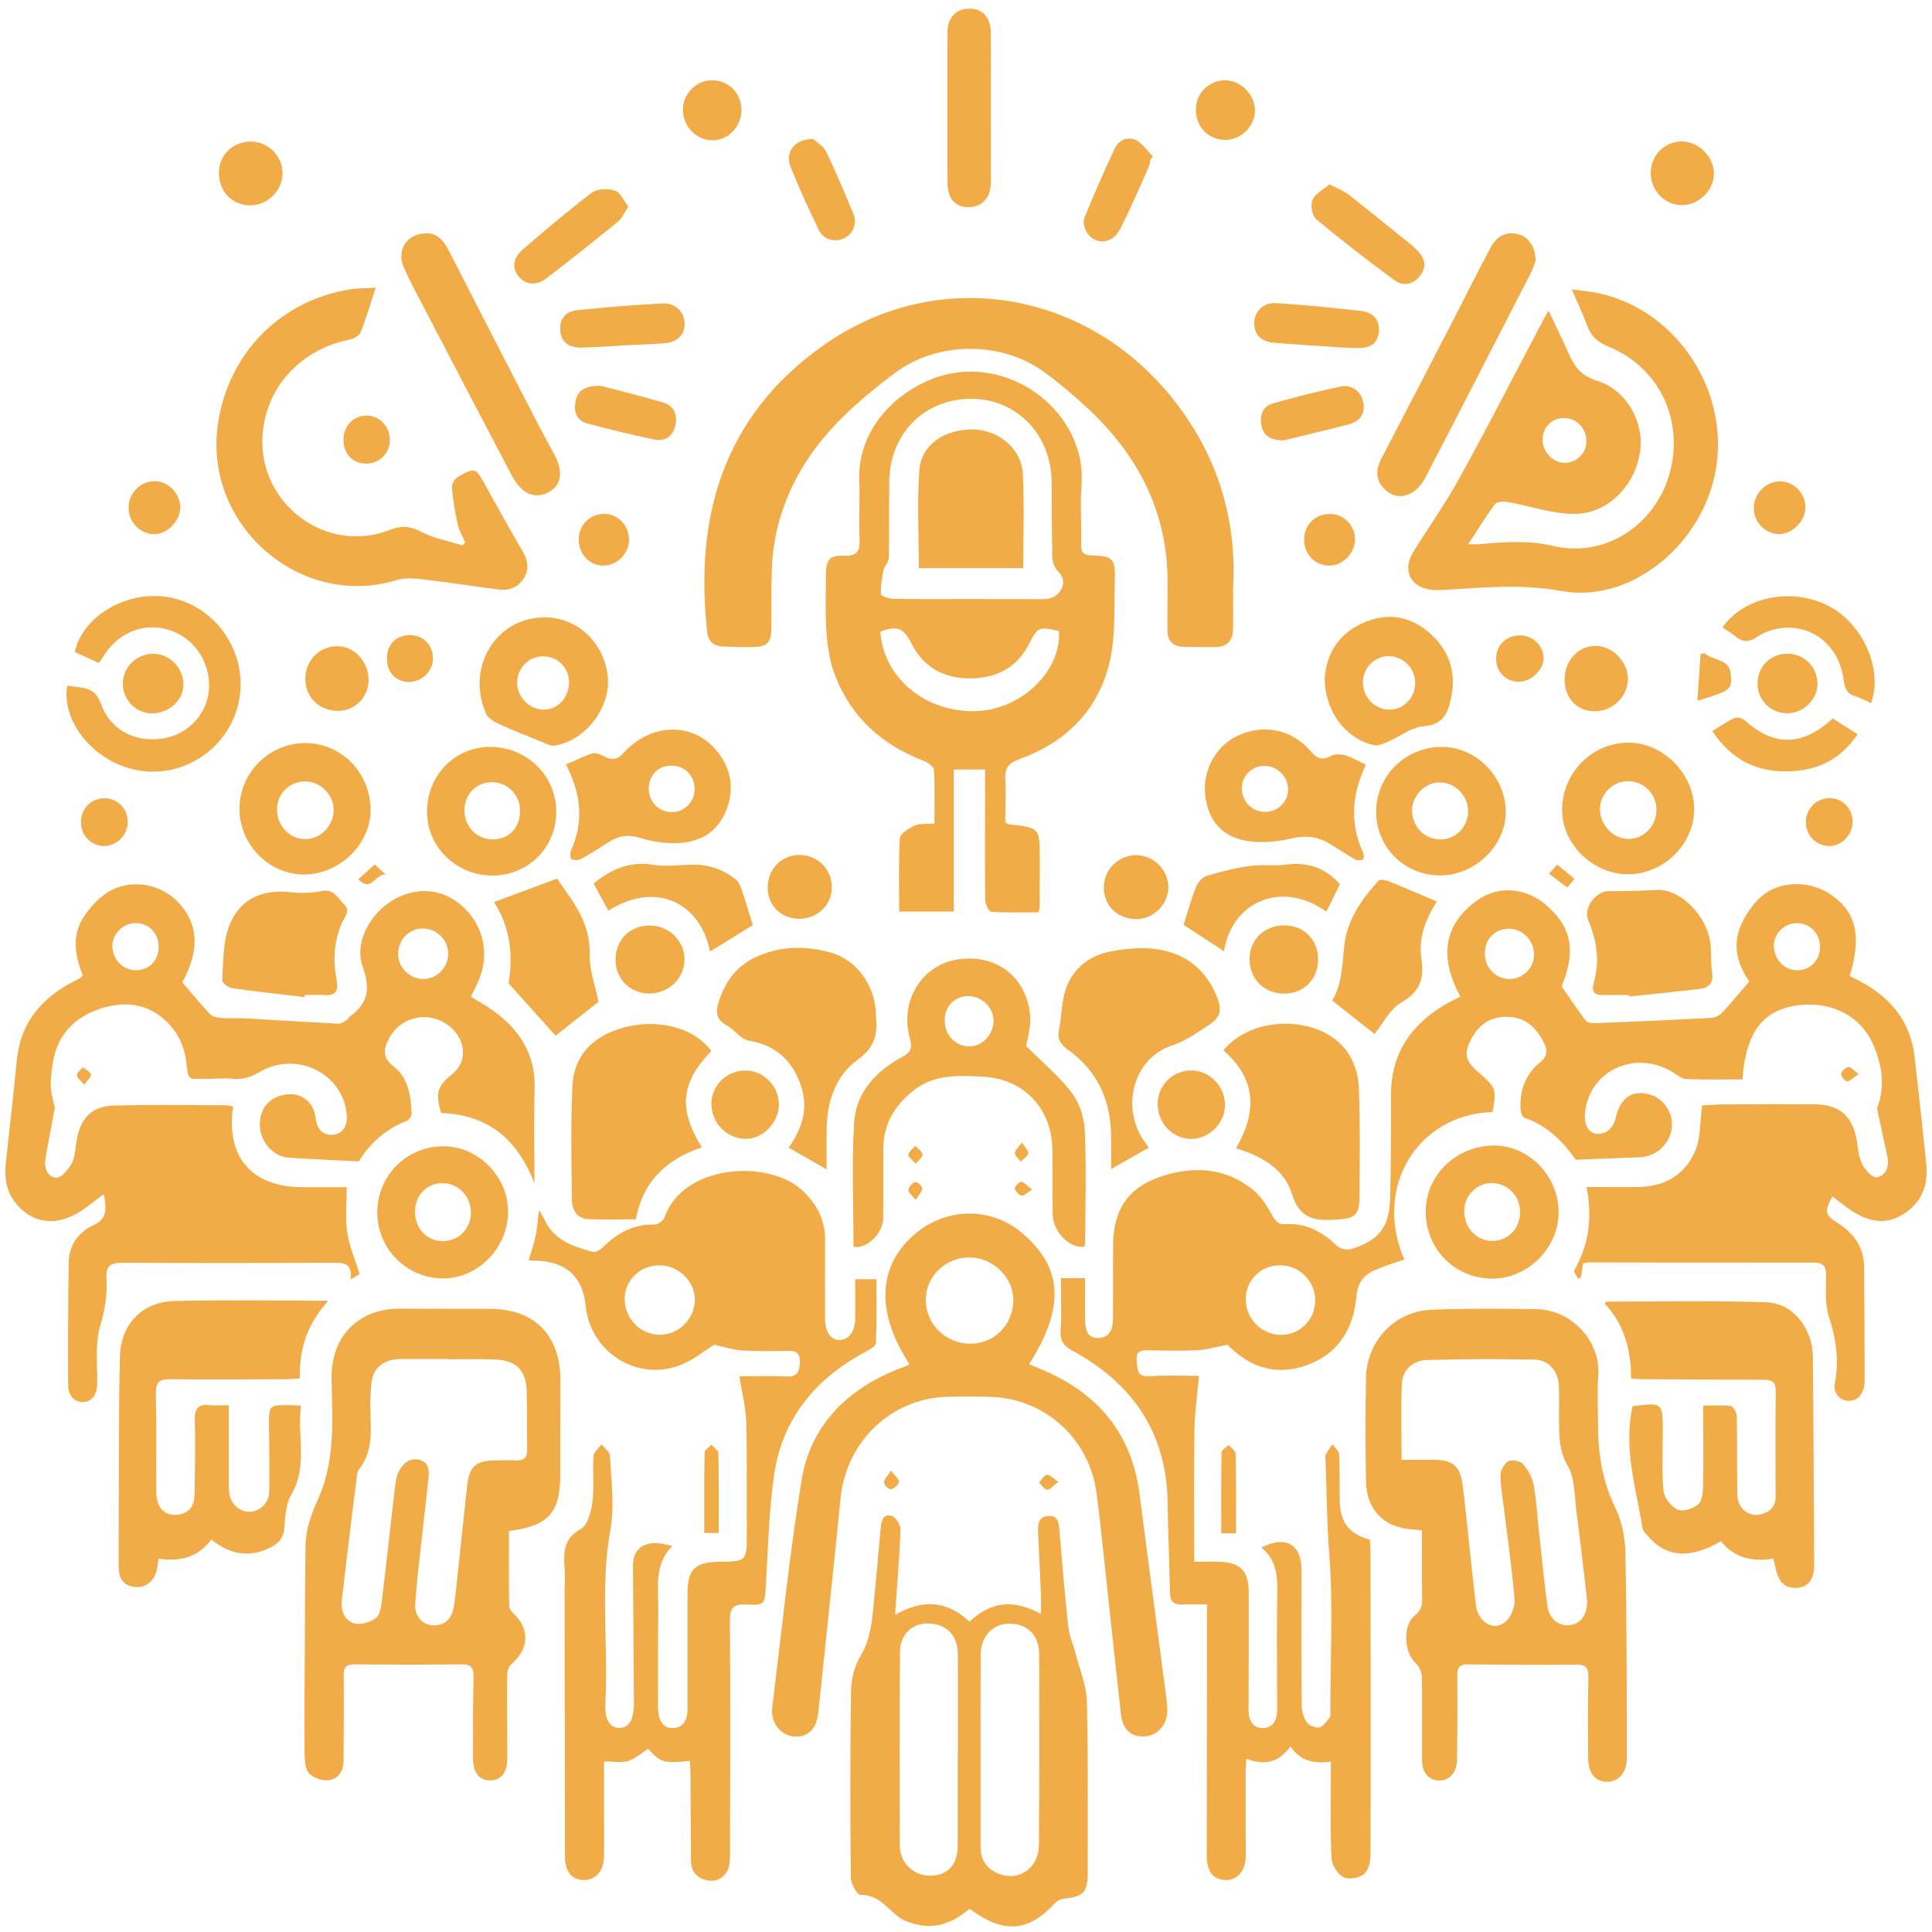 <svg width="181" height="181" viewBox="0 0 181 181" fill="none" xmlns="http://www.w3.org/2000/svg">
<path d="M139.827 104.176C132.726 104.406 128.636 111.343 131.566 117.992C130.576 118.351 129.556 118.631 128.616 119.08C127.656 119.549 127.176 120.278 127.066 121.525C126.826 124.261 125.555 126.557 122.935 127.695C120.205 128.882 117.645 128.433 115.414 126.387C115.184 126.177 114.954 125.958 114.984 125.988C113.874 126.197 113.024 126.457 112.164 126.497C110.654 126.567 109.144 126.537 107.634 126.497C106.894 126.477 106.384 126.567 106.494 127.515C106.574 128.304 106.514 129.012 107.704 128.932C109.314 128.823 110.944 128.902 112.324 128.902C112.174 130.639 111.934 132.247 111.904 133.864C111.844 137.957 111.884 142.049 111.884 146.312C112.694 146.312 113.434 146.292 114.174 146.312C116.205 146.362 116.975 147.15 116.985 149.177C116.995 152.631 116.985 156.085 116.975 159.539C116.975 159.818 116.955 160.098 116.975 160.377C117.035 161.236 117.395 161.914 118.325 161.894C119.235 161.874 119.615 161.196 119.645 160.337C119.675 159.658 119.645 158.97 119.645 158.291C119.645 155.276 119.605 152.261 119.665 149.247C119.695 147.619 119.575 146.112 118.175 144.994C120.475 143.796 121.945 144.695 121.935 147.15C121.915 151.373 121.915 155.585 121.955 159.808C121.955 160.337 122.125 160.936 122.425 161.355C122.645 161.665 123.255 161.904 123.615 161.824C123.985 161.745 124.305 161.255 124.565 160.896C124.685 160.726 124.635 160.427 124.635 160.187C124.635 155.286 124.905 150.365 124.525 145.493C124.295 142.618 124.305 139.763 124.185 136.898C124.175 136.699 124.115 136.459 124.195 136.299C124.365 135.95 124.615 135.631 124.825 135.301C125.045 135.621 125.435 135.92 125.455 136.25C125.535 137.697 125.475 139.144 125.515 140.582C125.565 142.648 126.346 143.666 128.336 144.255C128.356 144.555 128.396 144.864 128.396 145.184C128.406 154.707 128.426 164.23 128.396 173.753C128.396 174.382 128.216 175.231 127.786 175.57C127.326 175.94 126.346 176.119 125.855 175.86C125.315 175.58 124.785 174.732 124.745 174.103C124.615 171.617 124.685 169.122 124.675 166.636C124.675 166.157 124.675 165.678 124.675 165.039C123.165 165.248 121.845 165.019 120.885 163.611C119.825 165.139 118.475 165.418 116.765 164.769C116.735 165.318 116.695 165.738 116.695 166.147C116.695 168.722 116.705 171.288 116.705 173.863C116.705 175.261 115.935 176.159 114.814 176.129C113.684 176.109 113.054 175.351 113.054 173.883C113.054 166.656 113.064 159.419 113.074 152.191C113.074 151.632 113.074 151.083 113.074 150.305C112.204 150.305 111.464 150.285 110.734 150.315C109.934 150.345 109.624 150.025 109.604 149.187C109.564 146.412 109.424 143.646 109.394 140.871C109.324 134.263 106.134 129.631 100.503 126.557C99.663 126.097 99.293 125.628 99.363 124.62C99.473 123.033 99.393 121.426 99.393 119.749C100.163 119.749 100.783 119.749 101.653 119.749C101.653 120.996 101.653 122.254 101.653 123.522C101.653 124.42 101.763 125.349 102.873 125.349C103.993 125.359 104.263 124.46 104.273 123.482C104.283 121.236 104.283 118.98 104.283 116.734C104.283 113.39 105.634 111.283 108.734 110.235C111.744 109.227 114.734 109.347 117.335 111.423C118.115 112.042 118.695 112.98 119.195 113.869C119.515 114.438 119.795 114.737 120.445 114.687C122.365 114.568 123.885 115.396 125.245 116.704C125.535 116.983 126.186 117.143 126.576 117.023C129.186 116.215 130.156 114.987 130.236 112.232C130.326 109.017 130.316 105.803 130.316 102.589C130.316 98.536 132.346 95.801 135.736 93.914C136.046 93.744 136.366 93.595 136.817 93.375C134.946 89.941 135.036 86.757 138.387 84.351C140.447 82.883 143.047 83.193 144.897 84.83C147.328 86.966 147.608 89.152 146.307 92.407C147.188 93.674 147.838 94.703 148.588 95.641C148.768 95.861 149.298 95.861 149.658 95.851C153.218 95.711 156.788 95.551 160.349 95.362C160.689 95.341 161.089 95.132 161.329 94.882C162.169 93.984 162.949 93.026 163.889 91.948C162.839 90.48 162.279 88.663 163.049 86.797C163.489 85.728 164.219 84.67 165.089 83.932C166.849 82.444 169.69 82.514 171.57 83.842C173.91 85.499 174.42 87.675 173.29 91.438C173.62 91.608 173.97 91.768 174.31 91.957C177.11 93.465 178.981 95.671 179.361 98.955C179.751 102.309 180.111 105.653 180.461 109.007C180.671 111.004 180.041 112.671 178.3 113.759C176.54 114.867 174.87 114.388 173.28 113.3C172.73 112.921 172.22 112.491 171.67 112.082C170.89 113.549 170.96 113.819 172.19 114.598C173.71 115.556 174.63 116.884 174.64 118.74C174.66 122.274 174.69 125.808 174.69 129.352C174.69 130.52 174.03 131.288 173.16 131.238C172.29 131.188 171.73 130.47 171.9 129.581C172.31 127.435 172.01 125.399 171.33 123.322C170.94 122.114 171.09 120.717 171.08 119.409C171.07 118.591 170.78 118.291 169.95 118.291C162.909 118.301 155.868 118.281 148.828 118.271C148.678 118.271 148.518 118.321 148.308 118.361C148.238 118.8 148.178 119.22 148.118 119.649C148.018 119.699 147.918 119.749 147.828 119.808C147.708 119.529 147.408 119.15 147.498 119C148.848 116.624 149.198 114.099 148.638 111.204C150.328 111.204 151.908 111.224 153.488 111.204C155.988 111.164 157.929 110.046 158.859 107.71C159.339 106.512 159.259 105.074 159.459 103.567C159.939 103.547 160.719 103.477 161.499 103.467C164.319 103.447 167.149 103.447 169.97 103.457C172.37 103.467 173.63 104.615 173.98 107.021C174.08 107.73 174.15 108.498 174.48 109.107C174.76 109.626 175.45 110.375 175.82 110.295C176.65 110.135 177.03 109.347 176.83 108.409C176.49 106.851 176.16 105.284 175.85 103.847C176.68 101.7 176.29 99.634 175.43 97.727C174.25 95.122 171.48 93.754 168.33 94.194C164.579 94.723 163.509 97.548 163.239 101.121C161.419 101.121 159.679 101.161 157.939 101.091C157.518 101.071 157.108 100.672 156.698 100.433C153.138 98.306 148.878 100.303 148.488 104.286C148.348 105.703 149.138 106.552 150.328 106.113C150.768 105.953 151.238 105.344 151.338 104.855C151.728 102.968 152.798 102.1 154.448 102.509C156.028 102.898 156.978 104.575 156.518 106.153C156.138 107.46 154.988 108.359 153.618 108.419C151.688 108.498 149.748 108.568 147.618 108.648C146.487 107.031 144.997 105.444 142.807 104.715C142.617 104.655 142.467 104.216 142.457 103.936C142.337 102.18 142.917 100.652 144.257 99.544C145.037 98.905 144.987 98.336 144.587 97.578C143.867 96.21 142.867 95.292 141.237 95.262C139.787 95.232 138.717 95.841 137.977 97.088C137.077 98.606 137.207 99.374 138.557 100.502C140.167 101.91 140.227 102.06 139.827 104.176ZM119.905 118.541C118.105 118.551 116.725 119.918 116.705 121.725C116.685 123.502 118.185 125.039 119.945 125.059C121.795 125.079 123.215 123.652 123.215 121.795C123.205 120.008 121.715 118.531 119.905 118.541ZM139.107 89.312C139.107 90.66 140.097 91.698 141.397 91.718C142.647 91.738 143.687 90.73 143.717 89.472C143.747 88.134 142.637 86.986 141.327 87.006C140.047 87.026 139.107 87.995 139.107 89.312ZM168.42 90.899C169.61 90.879 170.5 89.961 170.51 88.733C170.52 87.415 169.53 86.437 168.25 86.487C167.129 86.537 166.189 87.485 166.189 88.573C166.179 89.881 167.179 90.919 168.42 90.899Z" fill="#F1AB47"/>
<path d="M5.135 103.816C4.865 105.264 4.545 106.871 4.265 108.478C4.105 109.377 4.405 110.275 5.275 110.335C5.745 110.365 6.425 109.546 6.735 108.957C7.055 108.348 7.055 107.56 7.175 106.851C7.555 104.695 8.615 103.617 10.775 103.567C14.236 103.487 17.696 103.537 21.156 103.547C21.386 103.547 21.616 103.617 21.836 103.647C21.136 108.408 23.607 111.233 28.367 111.223C29.747 111.223 31.127 111.223 32.487 111.223C32.487 112.761 32.337 114.128 32.527 115.446C32.717 116.734 33.258 117.972 33.688 119.369C33.568 119.439 33.297 119.599 32.857 119.848C33.017 118.211 32.067 118.301 31.037 118.301C24.517 118.331 17.986 118.341 11.465 118.301C10.325 118.291 9.895 118.62 9.975 119.788C10.075 121.306 9.815 122.743 9.385 124.24C8.905 125.878 9.115 127.724 9.115 129.481C9.115 130.529 8.725 131.258 7.895 131.338C7.025 131.418 6.385 130.829 6.385 129.741C6.375 125.928 6.375 122.104 6.435 118.291C6.455 116.704 7.315 115.456 8.675 114.827C10.055 114.198 10.005 113.27 9.715 111.872C9.135 112.311 8.645 112.681 8.165 113.05C5.675 114.977 3.105 114.827 1.414 112.641C0.574 111.553 0.404 110.305 0.544 108.987C0.874 105.793 1.274 102.609 1.564 99.404C1.884 95.95 3.755 93.644 6.665 92.067C6.945 91.917 7.235 91.788 7.515 91.628C7.585 91.588 7.625 91.518 7.755 91.378C7.065 89.671 6.715 87.815 7.715 86.118C8.305 85.129 9.165 84.171 10.135 83.572C12.205 82.294 14.976 82.773 16.626 84.46C18.596 86.467 18.746 89.013 17.076 92.027C17.936 93.025 18.766 94.044 19.656 94.992C19.886 95.232 20.326 95.341 20.676 95.371C21.466 95.431 22.256 95.361 23.047 95.411C25.937 95.571 28.827 95.761 31.717 95.9C31.977 95.91 32.267 95.681 32.517 95.541C32.607 95.491 32.647 95.321 32.737 95.261C34.438 94.054 34.748 92.706 33.987 90.6C33.147 88.284 34.688 85.559 36.878 84.291C39.008 83.053 41.408 83.243 43.208 84.8C45.219 86.527 45.889 89.202 44.919 91.668C44.699 92.227 44.408 92.746 44.118 93.385C44.779 93.794 45.469 94.163 46.099 94.613C48.669 96.419 50.199 98.775 50.089 102.089C49.999 104.915 50.069 107.74 50.069 110.864C48.439 106.622 45.609 104.415 41.328 104.276C40.768 102.419 40.958 101.76 42.368 100.622C44.029 99.284 43.568 96.819 41.448 95.711C39.668 94.782 37.458 95.441 36.498 97.198C35.978 98.156 35.698 99.005 36.848 99.883C38.258 100.951 38.488 102.668 38.568 104.336C38.578 104.565 38.308 104.924 38.088 105.014C36.078 105.803 34.588 107.191 33.617 108.808C31.297 108.688 29.147 108.598 26.987 108.448C25.597 108.348 24.397 106.961 24.347 105.503C24.287 103.946 25.137 102.848 26.607 102.569C28.147 102.269 29.357 103.148 29.567 104.725C29.717 105.873 30.287 106.402 31.237 106.302C32.127 106.212 32.607 105.454 32.477 104.326C32.057 100.492 27.727 98.406 24.277 100.452C23.427 100.951 22.666 101.161 21.716 101.061C20.926 100.981 20.126 101.071 19.336 101.071C17.566 101.061 17.676 101.331 17.446 99.464C17.256 97.927 16.606 96.619 15.476 95.581C13.656 93.914 11.485 93.794 9.315 94.523C7.045 95.291 5.445 96.869 4.985 99.374C4.845 100.163 4.735 100.971 4.755 101.77C4.775 102.439 4.985 103.088 5.135 103.816ZM39.588 86.986C38.298 86.996 37.288 88.064 37.298 89.392C37.308 90.67 38.408 91.738 39.688 91.718C40.968 91.698 42.018 90.6 41.988 89.302C41.958 88.014 40.888 86.976 39.588 86.986ZM14.866 88.663C14.846 87.395 13.926 86.477 12.685 86.477C11.565 86.477 10.525 87.485 10.525 88.593C10.525 89.881 11.515 90.909 12.755 90.899C13.986 90.889 14.886 89.941 14.866 88.663Z" fill="#F1AB47"/>
<path d="M64.63 164.969C62.17 165.219 61.89 165.129 60.72 163.831C60.1 164.23 59.52 164.769 58.84 164.979C58.19 165.179 57.44 165.019 56.59 165.019C56.59 166.357 56.59 167.784 56.59 169.212C56.59 170.779 56.609 172.346 56.59 173.913C56.569 175.251 55.849 176.099 54.759 176.129C53.639 176.159 52.939 175.391 52.929 173.953C52.909 165.638 52.909 157.322 52.899 149.007C52.899 148.328 52.939 147.64 52.899 146.961C52.809 145.473 52.749 144.156 54.409 143.247C55.049 142.898 55.379 141.64 55.499 140.752C55.679 139.324 55.51 137.857 55.599 136.419C55.63 136.04 56.09 135.681 56.359 135.311C56.639 135.681 57.14 136.03 57.15 136.409C57.25 138.695 57.59 141.051 57.19 143.267C56.2 148.698 57.01 154.138 56.709 159.569C56.63 161.096 57.15 161.884 58.01 161.884C58.94 161.874 59.4 161.096 59.39 159.489C59.36 155.226 59.33 150.974 59.3 146.711C59.29 144.854 60.61 144.136 62.98 144.844C61.22 146.621 61.7 148.857 61.67 150.974C61.63 153.709 61.65 156.434 61.64 159.169C61.64 159.489 61.62 159.818 61.65 160.138C61.72 161.046 61.98 161.914 63.04 161.894C64.07 161.874 64.41 161.066 64.41 160.128C64.41 156.514 64.41 152.9 64.41 149.277C64.41 147.041 65.1 146.352 67.33 146.322C69.97 146.282 69.97 146.282 69.96 143.557C69.95 140.103 70 136.649 69.91 133.195C69.87 131.827 69.51 130.47 69.27 128.942C70.591 128.942 72.111 128.883 73.631 128.962C74.661 129.012 74.891 128.593 74.931 127.645C74.971 126.637 74.481 126.537 73.701 126.557C72.311 126.587 70.91 126.607 69.52 126.517C68.67 126.457 67.82 126.187 66.91 125.988C65.93 126.577 64.84 127.505 63.57 127.954C59.49 129.392 55.259 126.557 54.859 122.284C54.619 119.759 53.149 118.311 50.639 118.131C50.289 118.112 49.939 118.082 49.529 118.062C49.769 117.263 50.029 116.544 50.179 115.806C50.329 115.067 50.379 114.298 50.499 113.37C50.709 113.729 50.889 113.999 51.019 114.278C51.909 116.215 53.719 116.784 55.529 117.283C55.8 117.363 56.27 117.063 56.529 116.814C57.87 115.486 59.38 114.678 61.31 114.717C61.63 114.727 62.14 114.358 62.25 114.059C63.98 109.097 71.85 108.588 75.071 111.443C76.491 112.711 77.301 114.238 77.301 116.175C77.291 118.631 77.281 121.076 77.291 123.532C77.291 124.79 77.861 125.578 78.681 125.538C79.551 125.499 80.101 124.75 80.121 123.532C80.131 122.334 80.121 121.136 80.121 119.848C80.781 119.848 81.361 119.848 82.111 119.848C82.111 121.845 82.151 123.831 82.061 125.828C82.051 126.127 81.431 126.457 81.041 126.666C76.411 129.152 73.301 132.866 72.521 138.166C72.021 141.61 71.971 145.124 71.74 148.608C71.63 150.335 71.66 150.405 69.91 150.315C68.7 150.255 68.37 150.634 68.38 151.862C68.44 159.169 68.41 166.486 68.39 173.803C68.39 174.273 68.36 174.802 68.16 175.211C67.77 176.02 67.04 176.339 66.16 176.139C65.22 175.93 64.75 175.271 64.74 174.313C64.71 171.657 64.71 169.012 64.69 166.357C64.69 165.907 64.66 165.478 64.63 164.969ZM61.82 125.049C63.59 125.049 65.08 123.562 65.1 121.775C65.12 120.058 63.55 118.531 61.77 118.541C59.97 118.541 58.53 119.928 58.52 121.665C58.5 123.512 60 125.049 61.82 125.049Z" fill="#F1AB47"/>
<path d="M94.172 77.043C94.382 77.153 94.453 77.213 94.523 77.223C97.413 77.553 97.413 77.553 97.413 80.457C97.413 81.945 97.403 83.432 97.403 84.92C97.403 85.039 97.363 85.149 97.303 85.469C95.843 85.469 94.353 85.519 92.862 85.419C92.642 85.409 92.312 84.72 92.302 84.351C92.262 80.977 92.282 77.603 92.292 74.228C92.292 73.55 92.292 72.871 92.292 72.092C91.262 72.092 90.382 72.092 89.352 72.092C89.352 76.504 89.352 80.897 89.352 85.399C87.602 85.399 86.002 85.399 84.242 85.399C84.242 83.083 84.172 80.807 84.302 78.541C84.332 78.102 85.142 77.593 85.692 77.353C86.202 77.123 86.852 77.213 87.542 77.143C87.542 75.416 87.592 73.779 87.502 72.142C87.482 71.833 86.942 71.443 86.572 71.294C82.692 69.816 79.792 67.271 78.261 63.348C77.771 62.1 77.541 60.712 77.441 59.375C77.301 57.538 77.371 55.681 77.381 53.834C77.391 52.447 77.721 52.008 79.031 52.067C80.292 52.127 80.582 51.638 80.532 50.47C80.442 48.663 80.572 46.857 80.502 45.05C80.272 39.38 85.332 35.536 89.452 34.928C95.843 33.979 101.793 39.32 101.323 45.429C101.183 47.266 101.333 49.123 101.283 50.969C101.263 51.738 101.493 52.017 102.293 52.038C104.243 52.077 104.503 52.347 104.443 54.324C104.363 56.839 104.533 59.434 103.993 61.86C102.963 66.442 99.953 69.507 95.563 71.094C94.543 71.463 94.093 71.912 94.183 73.05C94.252 74.388 94.172 75.756 94.172 77.043ZM90.822 56.12C93.172 56.13 95.513 56.13 97.863 56.13C99.233 56.13 100.163 54.613 99.213 53.625C98.413 52.796 98.603 51.998 98.573 51.149C98.513 49.143 98.543 47.136 98.523 45.13C98.473 40.727 95.293 37.413 91.082 37.363C86.682 37.313 83.392 40.548 83.312 45.04C83.272 47.446 83.322 49.861 83.272 52.267C83.262 52.656 82.852 53.016 82.772 53.415C82.612 54.164 82.492 54.932 82.532 55.681C82.542 55.841 83.282 56.09 83.682 56.1C86.052 56.14 88.432 56.12 90.822 56.12ZM99.213 59.125C97.323 58.676 97.213 58.736 96.393 60.353C95.253 62.589 93.293 63.537 90.922 63.557C88.482 63.577 86.522 62.549 85.382 60.273C84.662 58.836 84.062 58.576 82.472 59.175C82.762 63.617 86.932 66.941 91.792 66.602C95.903 66.302 99.443 62.729 99.213 59.125Z" fill="#F1AB47"/>
<path d="M133.216 143.377C132.746 143.327 132.516 143.287 132.286 143.277C129.696 143.128 128.026 141.46 127.976 138.815C127.916 135.561 127.906 132.307 127.976 129.052C128.056 125.608 130.686 122.843 134.106 122.703C137.396 122.574 140.696 122.594 143.987 122.654C147.267 122.713 149.957 125.698 149.737 128.803C149.617 130.44 149.707 132.097 149.717 133.744C149.737 136.369 150.157 138.875 151.347 141.291C151.977 142.568 152.247 144.146 152.277 145.603C152.407 151.992 152.397 158.371 152.407 164.759C152.407 166.037 151.667 166.886 150.647 166.926C149.517 166.966 148.807 166.177 148.787 164.759C148.767 162.234 148.757 159.698 148.807 157.173C148.827 156.324 148.637 155.945 147.697 155.955C144.317 155.995 140.937 155.965 137.556 155.925C136.776 155.915 136.516 156.185 136.526 156.963C136.556 159.579 136.536 162.184 136.506 164.799C136.496 166.017 135.846 166.786 134.896 166.806C133.886 166.826 133.236 166.127 133.226 164.909C133.206 162.294 133.256 159.688 133.206 157.073C133.196 156.634 132.946 156.085 132.626 155.805C131.556 154.877 131.386 152.291 132.506 151.393C133.086 150.934 133.256 150.455 133.236 149.766C133.196 147.66 133.216 145.573 133.216 143.377ZM131.306 136.769C132.506 136.769 133.536 136.749 134.566 136.769C136.086 136.809 136.756 137.388 136.986 138.875C137.106 139.624 137.176 140.382 137.266 141.141C137.596 144.216 137.906 147.29 138.266 150.355C138.466 152.042 140.006 152.9 141.107 151.882C141.597 151.423 141.947 150.485 141.887 149.806C141.657 147.011 141.257 144.226 140.917 141.44C140.786 140.362 140.576 139.294 140.576 138.216C140.576 137.757 140.927 137.118 141.307 136.898C141.637 136.719 142.417 136.859 142.667 137.148C143.137 137.677 143.537 138.396 143.677 139.095C143.947 140.512 144.007 141.96 144.167 143.397C144.427 145.753 144.657 148.109 144.967 150.455C145.127 151.623 145.997 152.341 146.977 152.261C148.037 152.182 148.717 151.303 148.687 150.055C148.677 149.816 148.647 149.576 148.627 149.337C148.317 146.751 148.027 144.156 147.687 141.57C147.497 140.143 147.567 138.526 146.887 137.358C146.037 135.9 146.077 134.503 146.057 133.005C146.047 131.957 146.087 130.919 146.047 129.871C145.997 128.493 145.127 127.405 143.777 127.375C140.406 127.305 137.026 127.315 133.646 127.415C132.346 127.455 131.386 128.373 131.336 129.621C131.226 131.987 131.306 134.353 131.306 136.769Z" fill="#F1AB47"/>
<path d="M115.525 55.142C115.525 56.43 115.545 57.708 115.515 58.995C115.495 60.064 114.895 60.613 113.845 60.623C112.854 60.633 111.854 60.613 110.864 60.593C109.824 60.573 109.364 60.004 109.374 58.976C109.384 57.608 109.364 56.24 109.384 54.883C109.484 48.075 106.644 42.624 101.773 38.132C100.513 36.974 99.193 35.856 97.813 34.848C93.813 31.923 87.782 31.963 83.832 34.948C80.021 37.823 76.471 40.947 74.311 45.389C73.101 47.885 72.411 50.501 72.311 53.256C72.241 55.142 72.281 57.029 72.261 58.916C72.251 60.184 71.881 60.573 70.63 60.613C69.68 60.643 68.72 60.603 67.77 60.573C66.89 60.553 66.35 60.114 66.25 59.205C65.1 48.694 67.54 39.081 77.231 32.293C88.812 24.177 104.464 27.571 112.164 40.698C114.755 45.16 115.805 50.001 115.525 55.142Z" fill="#F1AB47"/>
<path d="M47.678 143.437C47.678 145.793 47.668 148.119 47.698 150.435C47.698 150.664 47.888 150.944 48.068 151.113C49.678 152.641 49.578 154.467 47.858 155.955C47.618 156.164 47.518 156.644 47.518 157.003C47.498 159.568 47.528 162.144 47.528 164.709C47.528 166.057 46.968 166.776 45.938 166.796C44.917 166.816 44.318 166.097 44.318 164.719C44.307 162.194 44.307 159.658 44.367 157.133C44.388 156.274 44.167 155.915 43.247 155.925C39.907 155.965 36.567 155.955 33.227 155.925C32.447 155.915 32.187 156.184 32.197 156.973C32.227 159.618 32.197 162.274 32.187 164.919C32.187 165.877 31.727 166.656 30.827 166.776C30.227 166.856 29.396 166.586 28.977 166.157C28.606 165.787 28.546 164.979 28.536 164.36C28.506 160.986 28.536 157.612 28.556 154.248C28.576 151.073 28.576 147.909 28.626 144.735C28.656 143.107 29.256 141.66 29.916 140.163C30.597 138.635 30.907 136.878 31.047 135.191C31.227 133.125 31.067 131.019 31.067 128.932C31.077 125.159 33.627 122.604 37.387 122.604C40.237 122.604 43.097 122.623 45.948 122.623C50.088 122.633 52.518 125.119 52.498 129.332C52.488 132.227 52.488 135.112 52.488 138.006C52.498 141.7 51.468 142.928 47.678 143.437ZM42.067 127.345C42.067 127.335 42.067 127.335 42.067 127.325C40.557 127.325 39.047 127.315 37.537 127.325C36.477 127.335 35.507 127.675 35.037 128.673C34.767 129.252 34.767 129.991 34.717 130.659C34.537 133.025 35.307 135.541 33.617 137.687C33.397 137.966 33.427 138.456 33.367 138.855C33.247 139.693 33.147 140.532 33.047 141.361C32.707 144.186 32.357 147.021 32.027 149.846C31.907 150.864 32.237 151.822 33.207 152.092C33.807 152.261 34.687 151.972 35.217 151.582C35.597 151.303 35.707 150.524 35.777 149.955C36.217 146.372 36.597 142.778 37.017 139.184C37.077 138.715 37.167 138.206 37.387 137.807C37.797 137.068 38.417 136.519 39.327 136.779C40.217 137.028 40.217 137.807 40.137 138.555C39.917 140.552 39.687 142.548 39.467 144.545C39.257 146.462 39.017 148.378 38.897 150.295C38.827 151.393 39.607 152.251 40.567 152.271C41.637 152.301 42.277 151.702 42.487 150.674C42.607 150.085 42.657 149.486 42.727 148.887C43.077 145.653 43.407 142.419 43.767 139.184C43.968 137.368 44.578 136.838 46.418 136.818C47.058 136.809 47.688 136.789 48.328 136.818C49.088 136.858 49.398 136.559 49.388 135.77C49.348 133.964 49.398 132.157 49.348 130.35C49.298 128.383 48.348 127.425 46.368 127.365C44.928 127.305 43.497 127.345 42.067 127.345Z" fill="#F1AB47"/>
<path d="M85.182 127.764C82.062 123.003 82.232 118.65 85.602 115.706C88.623 113.06 92.903 113.02 95.863 115.606C99.584 118.85 99.764 122.514 96.413 127.804C96.883 128.004 97.333 128.194 97.783 128.383C102.854 130.569 106.004 134.263 106.744 139.893C107.564 146.222 108.414 152.541 109.244 158.87C109.304 159.309 109.354 159.748 109.364 160.187C109.384 161.535 108.494 162.573 107.274 162.673C106.004 162.773 105.184 162.064 105.014 160.597C104.454 155.605 103.934 150.624 103.394 145.633C103.184 143.716 102.984 141.8 102.734 139.893C102.084 134.902 98.043 131.129 93.053 130.879C91.623 130.809 90.193 130.829 88.763 130.859C83.522 130.979 79.282 135.032 78.752 140.322C78.082 147.03 77.361 153.739 76.661 160.447C76.501 161.984 75.691 162.773 74.421 162.683C73.141 162.593 72.171 161.405 72.351 159.948C73.221 152.86 73.951 145.743 75.091 138.695C75.871 133.844 78.972 130.54 83.412 128.563C83.952 128.323 84.522 128.124 85.072 127.904C85.082 127.894 85.102 127.854 85.182 127.764ZM90.873 125.888C93.113 125.908 94.863 124.181 94.933 121.885C94.993 119.759 93.113 117.852 90.913 117.802C88.662 117.752 86.792 119.489 86.732 121.685C86.682 123.981 88.532 125.868 90.873 125.888Z" fill="#F1AB47"/>
<path d="M137.547 50.99C138.057 50.99 138.257 51 138.447 50.99C140.827 50.79 143.137 50.581 145.587 51.16C150.378 52.278 155.018 49.193 156.388 44.461C157.838 39.44 155.478 34.399 150.638 32.452C149.607 32.033 149.027 31.444 148.667 30.436C148.287 29.388 147.797 28.38 147.247 27.112C148.237 27.252 149.077 27.311 149.897 27.501C157.348 29.188 162.288 37.064 160.628 44.591C159.158 51.309 152.618 56.51 146.317 55.372C142.737 54.723 139.307 55.003 135.807 55.232C135.256 55.272 134.686 55.302 134.136 55.252C132.146 55.063 131.346 53.435 132.396 51.718C133.826 49.403 135.417 47.187 136.727 44.801C139.447 39.859 142.017 34.828 144.657 29.837C144.747 29.667 144.857 29.498 145.077 29.108C145.737 30.506 146.347 31.734 146.907 32.992C147.457 34.239 148.027 35.188 149.587 35.657C152.418 36.505 154.078 39.63 153.638 42.395C153.128 45.599 150.548 48.195 147.387 48.145C145.327 48.115 143.287 47.386 141.227 47.027C140.847 46.957 140.237 46.997 140.057 47.236C139.217 48.364 138.467 49.592 137.547 50.99ZM146.627 43.363C147.757 43.343 148.667 42.395 148.627 41.257C148.587 40.049 147.647 39.141 146.457 39.161C145.357 39.181 144.517 40.059 144.517 41.187C144.507 42.345 145.517 43.373 146.627 43.363Z" fill="#F1AB47"/>
<path d="M90.823 151.932C92.873 149.985 95.013 149.825 97.523 151.213C97.523 150.514 97.543 149.985 97.523 149.456C97.443 147.49 97.343 145.523 97.253 143.556C97.223 142.838 97.253 142.109 98.183 142.029C99.163 141.949 99.183 142.718 99.253 143.417C99.513 146.411 99.754 149.416 100.084 152.411C100.184 153.299 100.584 154.158 100.804 155.036C101.174 156.494 101.794 157.961 101.824 159.429C101.954 164.729 101.894 170.03 101.904 175.331C101.904 177.307 101.544 177.676 99.603 177.886C99.334 177.916 99.013 178.096 98.833 178.295C96.463 180.901 94.143 181.16 91.273 179.124C91.143 179.034 91.003 178.954 90.813 178.834C89.393 180.042 87.793 180.761 85.883 180.292C85.353 180.162 84.782 179.992 84.332 179.693C83.152 178.884 82.362 177.477 80.612 177.527C80.312 177.537 79.712 176.489 79.712 175.92C79.652 170.06 79.642 164.19 79.732 158.33C79.752 157.252 80.072 156.045 80.632 155.126C81.572 153.559 81.692 151.882 81.862 150.175C82.082 147.819 82.312 145.463 82.512 143.097C82.572 142.409 82.812 141.78 83.542 142.019C83.932 142.149 84.373 142.878 84.362 143.317C84.272 145.872 84.052 148.428 83.852 151.293C86.413 149.805 88.703 149.925 90.823 151.932ZM91.863 163.931C91.863 166.945 91.873 169.96 91.863 172.975C91.853 174.033 92.253 174.841 93.183 175.361C95.153 176.459 97.323 175.181 97.333 172.835C97.373 166.885 97.373 160.946 97.353 154.996C97.343 153.18 96.243 152.101 94.553 152.111C92.993 152.121 91.883 153.309 91.873 155.016C91.853 157.981 91.863 160.956 91.863 163.931ZM89.723 164.15C89.733 164.15 89.733 164.15 89.743 164.15C89.743 161.056 89.763 157.971 89.733 154.877C89.713 153.17 88.603 152.111 86.943 152.091C85.453 152.072 84.323 153.13 84.312 154.757C84.272 160.816 84.272 166.885 84.302 172.945C84.312 174.552 85.632 175.76 87.163 175.73C88.783 175.7 89.713 174.712 89.723 172.945C89.733 170.01 89.723 167.085 89.723 164.15Z" fill="#F1AB47"/>
<path d="M166.14 146.022C164.21 146.332 162.47 145.972 161.229 144.385C158.309 146.112 156.009 145.902 154.309 143.816C154.159 143.626 153.929 143.447 153.899 143.237C153.279 139.454 152.079 135.72 152.939 131.777C152.929 131.787 152.959 131.747 152.989 131.737C155.779 131.388 155.779 131.388 155.779 134.153C155.779 136 155.669 137.857 155.849 139.693C155.909 140.332 156.569 141.151 157.169 141.43C157.649 141.65 158.579 141.35 159.059 140.971C159.429 140.682 159.529 139.903 159.549 139.334C159.599 137.367 159.569 135.401 159.569 133.434C159.569 132.915 159.569 132.406 159.569 131.687C160.519 131.687 161.339 131.618 162.14 131.727C162.38 131.757 162.7 132.326 162.71 132.646C162.76 135.091 162.72 137.547 162.76 139.993C162.78 141.35 163.85 142.189 165.06 141.849C165.87 141.62 166.35 141.111 166.35 140.202C166.34 136.908 166.32 133.614 166.36 130.32C166.37 129.411 165.95 129.262 165.2 129.262C161.499 129.262 157.799 129.232 154.099 129.212C153.709 129.212 153.319 129.172 152.809 129.142C152.819 126.477 152.159 124.051 150.329 122.124C150.459 121.984 150.489 121.945 150.519 121.945C155.529 121.945 160.539 121.825 165.54 122.014C168.02 122.104 169.82 124.5 169.84 127.135C169.9 133.604 169.93 140.073 169.96 146.541C169.97 147.919 169.45 148.638 168.45 148.747C167.27 148.867 166.61 148.268 166.34 146.841C166.28 146.601 166.22 146.372 166.14 146.022Z" fill="#F1AB47"/>
<path d="M30.746 121.865C28.756 124.081 28.016 126.397 28.096 129.132C27.626 129.162 27.216 129.212 26.796 129.212C23.175 129.222 19.555 129.262 15.935 129.212C14.865 129.192 14.585 129.561 14.605 130.6C14.675 133.694 14.615 136.789 14.645 139.873C14.655 141.271 15.485 142.069 16.695 141.9C17.805 141.75 18.225 141.001 18.235 139.943C18.255 137.657 18.315 135.361 18.255 133.075C18.225 131.997 18.525 131.508 19.645 131.638C20.185 131.708 20.735 131.648 21.435 131.648C21.435 133.864 21.435 135.94 21.435 138.017C21.435 138.576 21.415 139.145 21.455 139.704C21.525 140.802 22.375 141.64 23.355 141.63C24.355 141.62 25.216 140.802 25.226 139.694C25.256 137.647 25.216 135.601 25.206 133.544C25.196 131.638 25.196 131.638 27.066 131.638C27.376 131.638 27.686 131.668 28.196 131.698C27.826 134.513 28.866 137.358 27.276 140.053C26.776 140.891 26.726 142.049 26.646 143.078C26.576 143.956 26.236 144.495 25.506 144.884C23.535 145.943 21.685 145.753 19.795 144.226C18.585 145.893 16.835 146.332 14.855 146.022C14.795 146.422 14.765 146.691 14.715 146.961C14.495 148.099 13.675 148.788 12.635 148.678C11.485 148.558 11.115 147.779 11.115 146.741C11.115 141.8 11.135 136.859 11.155 131.917C11.165 130.31 11.195 128.703 11.235 127.096C11.315 124.061 13.295 121.965 16.355 121.885C20.135 121.785 23.905 121.845 27.686 121.835C28.616 121.865 29.566 121.865 30.746 121.865Z" fill="#F1AB47"/>
<path d="M35.198 26.952C34.688 28.499 34.298 29.847 33.778 31.134C33.648 31.464 33.108 31.743 32.718 31.823C28.087 32.752 24.807 36.405 24.587 40.937C24.277 47.266 30.607 51.948 36.468 49.662C37.558 49.232 38.378 49.252 39.438 49.811C40.628 50.45 42.028 50.69 43.338 51.099C43.418 50.999 43.498 50.91 43.578 50.81C43.338 50.241 43.008 49.702 42.878 49.113C42.628 47.965 42.428 46.787 42.328 45.619C42.298 45.309 42.648 44.81 42.958 44.641C44.528 43.772 44.568 43.822 45.458 45.439C46.608 47.505 47.748 49.572 48.938 51.608C49.419 52.437 49.619 53.235 49.118 54.094C48.599 54.992 47.769 55.352 46.798 55.232C44.398 54.942 41.998 54.553 39.598 54.274C38.798 54.184 37.908 54.104 37.158 54.343C28.197 57.099 19.127 49.292 20.397 39.879C21.307 33.151 26.297 28.06 32.947 27.091C33.617 27.002 34.298 27.012 35.198 26.952Z" fill="#F1AB47"/>
<path d="M79.961 116.814C79.961 112.94 79.781 109.047 80.021 105.174C80.201 102.339 82.051 100.353 84.501 99.035C85.302 98.606 85.511 98.216 85.242 97.278C84.281 93.854 86.281 90.52 89.532 89.921C93.192 89.252 96.192 91.438 96.512 95.162C96.602 96.2 96.242 97.278 96.142 98.007C97.662 99.524 99.232 100.822 100.432 102.409C101.153 103.367 101.583 104.765 101.633 105.983C101.783 109.427 101.673 112.891 101.663 116.344C101.663 116.494 101.603 116.654 101.583 116.794C100.242 117.003 98.662 115.416 98.622 113.799C98.582 111.753 98.622 109.696 98.592 107.65C98.532 103.846 95.882 101.051 92.102 100.872C89.842 100.762 87.552 100.602 85.591 102.159C83.831 103.557 82.761 105.284 82.751 107.6C82.741 109.766 82.771 111.942 82.741 114.108C82.731 115.556 81.221 117.033 79.961 116.814ZM88.502 95.651C88.522 96.999 89.552 98.047 90.832 98.037C92.012 98.027 93.072 96.909 93.082 95.671C93.092 94.393 92.012 93.325 90.692 93.325C89.412 93.325 88.482 94.313 88.502 95.651Z" fill="#F1AB47"/>
<path d="M66.639 98.466C63.779 101.431 63.52 103.876 65.749 107.49C62.52 108.578 60.239 110.605 59.569 114.228C58.039 114.228 56.539 114.298 55.039 114.208C54.05 114.148 53.59 113.32 53.58 112.441C53.539 108.868 53.459 105.294 53.63 101.73C53.77 98.955 55.44 97.188 58.059 96.38C61.41 95.322 64.98 96.2 66.639 98.466Z" fill="#F1AB47"/>
<path d="M114.615 98.406C117.345 95.032 123.765 95.072 126.215 98.546C126.845 99.434 127.245 100.662 127.295 101.76C127.435 105.204 127.375 108.658 127.365 112.112C127.355 113.849 126.915 114.159 125.255 114.258C123.275 114.378 121.795 114.308 121.025 111.823C120.325 109.527 118.165 108.279 115.785 107.58C117.815 104.136 117.675 101.052 114.615 98.406Z" fill="#F1AB47"/>
<path d="M107.624 107.51C106.444 108.179 105.333 108.818 104.093 109.526C104.093 108.329 104.123 107.181 104.083 106.043C103.983 102.828 102.663 100.233 100.073 98.356C99.373 97.857 99.043 97.368 99.213 96.479C99.473 95.162 99.443 93.744 99.903 92.516C100.583 90.69 102.083 89.532 103.983 89.152C108.394 88.264 111.654 89.202 113.474 92.277C113.654 92.586 113.814 92.916 113.954 93.245C114.404 94.333 114.564 95.182 113.264 96.02C112.124 96.759 111.114 97.508 109.764 97.957C106.314 99.105 105.033 103.467 107.014 106.641C107.204 106.931 107.424 107.21 107.624 107.51Z" fill="#F1AB47"/>
<path d="M77.441 109.556C76.131 108.808 75.041 108.179 73.891 107.52C75.091 105.813 75.761 103.936 75.061 101.8C74.271 99.374 72.711 97.927 70.141 97.488C69.401 97.358 68.811 96.46 68.081 96.06C67.031 95.491 67.041 94.733 67.361 93.764C67.951 91.967 68.971 90.56 70.691 89.721C72.991 88.603 75.411 88.583 77.791 89.232C80.291 89.911 82.021 92.407 82.051 95.012C82.051 95.052 82.051 95.092 82.051 95.132C82.261 96.829 81.961 98.117 80.371 99.265C78.361 100.722 77.501 103.048 77.451 105.593C77.421 106.881 77.441 108.159 77.441 109.556Z" fill="#F1AB47"/>
<path d="M143.856 24.436C143.756 24.696 143.636 25.155 143.416 25.575C140.126 31.983 136.836 38.392 133.516 44.781C133.236 45.32 132.776 45.869 132.256 46.168C131.396 46.667 130.466 46.558 129.726 45.839C128.856 44.99 128.866 44.022 129.406 42.984C131.666 38.651 133.906 34.319 136.146 29.987C137.326 27.711 138.456 25.415 139.666 23.159C140.276 22.011 141.256 21.641 142.366 21.981C143.226 22.24 143.886 23.229 143.856 24.436Z" fill="#F1AB47"/>
<path d="M39.998 21.861C40.948 21.851 41.558 22.53 42.028 23.438C44.458 28.18 46.888 32.921 49.328 37.653C50.158 39.26 50.978 40.857 51.858 42.434C52.788 44.122 52.658 45.399 51.418 46.098C50.128 46.817 48.858 46.278 47.958 44.571C45.308 39.54 42.678 34.498 40.048 29.447C39.288 27.99 38.488 26.552 37.828 25.045C37.108 23.408 38.148 21.831 39.998 21.861Z" fill="#F1AB47"/>
<path d="M9.266 62.12C8.446 61.741 7.726 61.411 7.006 61.082C7.756 57.618 12.076 55.192 15.996 55.991C20.366 56.889 23.247 61.241 22.387 65.664C21.547 70.006 17.286 72.941 12.946 72.172C8.906 71.463 5.736 67.71 6.296 64.236C6.636 64.286 6.986 64.336 7.336 64.376C8.356 64.496 9.046 64.775 9.476 65.973C10.346 68.439 12.746 69.617 15.356 69.168C17.606 68.788 19.356 66.921 19.567 64.705C19.797 62.27 18.366 59.944 16.096 59.105C13.766 58.237 11.306 59.085 9.836 61.261C9.666 61.521 9.486 61.791 9.266 62.12Z" fill="#F1AB47"/>
<path d="M53.02 71.623C53.9 71.244 54.68 70.834 55.51 70.575C55.81 70.485 56.25 70.685 56.58 70.854C57.31 71.234 57.82 71.204 58.44 70.515C61.04 67.67 65 67.64 67.2 70.405C68.55 72.112 68.841 74.019 67.981 76.055C67.1 78.122 65.39 78.95 63.31 78.99C62.22 79.01 61.07 78.85 60.03 78.511C58.94 78.162 58.03 78.271 57.1 78.85C56.22 79.399 55.36 79.968 54.45 80.468C54.2 80.607 53.8 80.597 53.539 80.487C53.429 80.448 53.389 79.918 53.489 79.689C54.74 76.954 54.42 74.318 53.02 71.623ZM60.78 73.919C60.79 75.157 61.77 76.115 63.01 76.085C64.17 76.055 65.11 75.057 65.08 73.879C65.04 72.601 64.11 71.703 62.83 71.733C61.62 71.753 60.77 72.661 60.78 73.919Z" fill="#F1AB47"/>
<path d="M127.967 71.653C126.647 74.398 126.427 77.133 127.717 79.909C127.797 80.088 127.767 80.498 127.697 80.527C127.477 80.607 127.157 80.637 126.967 80.527C126.107 80.038 125.287 79.469 124.427 78.97C123.357 78.351 122.267 78.251 121.006 78.551C119.726 78.85 118.326 78.99 117.026 78.811C114.576 78.481 113.246 76.984 112.926 74.648C112.616 72.392 113.746 70.106 115.666 69.078C118.146 67.75 120.956 68.229 122.787 70.385C123.387 71.094 123.877 71.254 124.707 70.814C125.077 70.615 125.667 70.655 126.097 70.785C126.737 70.984 127.327 71.344 127.967 71.653ZM118.576 76.065C119.756 76.035 120.716 75.057 120.676 73.909C120.636 72.691 119.626 71.733 118.426 71.753C117.236 71.773 116.316 72.721 116.336 73.909C116.366 75.137 117.366 76.095 118.576 76.065Z" fill="#F1AB47"/>
<path d="M133.568 113.46C133.588 110.085 136.458 107.32 139.958 107.32C143.278 107.32 146.058 110.225 146.018 113.649C145.978 116.983 143.068 119.828 139.748 119.788C136.248 119.748 133.548 116.983 133.568 113.46ZM139.758 116.255C141.248 116.285 142.388 115.137 142.408 113.589C142.428 112.092 141.298 110.884 139.818 110.834C138.418 110.794 137.208 111.962 137.178 113.37C137.138 114.987 138.258 116.225 139.758 116.255Z" fill="#F1AB47"/>
<path d="M152.619 93.225C151.829 93.225 151.029 93.205 150.239 93.225C149.409 93.245 149.059 92.956 149.319 92.067C149.889 90.051 149.609 88.104 148.789 86.207C148.309 85.109 149.469 83.502 150.679 83.492C152.179 83.482 153.679 83.472 155.179 83.372C157.469 83.233 160.089 85.928 160.269 88.663C160.319 89.502 160.289 90.35 160.399 91.179C160.529 92.127 160.069 92.546 159.249 92.646C157.049 92.906 154.849 93.125 152.649 93.355C152.629 93.325 152.629 93.275 152.619 93.225Z" fill="#F1AB47"/>
<path d="M28.537 93.415C26.257 93.145 23.977 92.896 21.707 92.567C21.367 92.517 20.797 92.057 20.817 91.828C20.927 90.171 20.877 88.414 21.417 86.887C22.327 84.301 24.457 83.293 27.157 83.582C28.137 83.682 29.157 83.682 30.117 83.483C31.277 83.233 31.607 84.111 32.207 84.69C32.827 85.289 32.387 85.749 32.127 86.278C31.277 88.044 31.177 89.921 31.537 91.798C31.747 92.886 31.427 93.305 30.347 93.225C29.757 93.175 29.157 93.215 28.557 93.215C28.547 93.285 28.537 93.355 28.537 93.415Z" fill="#F1AB47"/>
<path d="M152.538 69.577C155.798 69.557 158.708 72.482 158.718 75.796C158.728 79.06 155.898 81.875 152.578 81.905C149.278 81.935 146.348 79.12 146.348 75.896C146.338 72.432 149.118 69.597 152.538 69.577ZM152.658 73.19C151.248 73.111 149.998 74.219 149.898 75.626C149.798 77.124 150.988 78.521 152.438 78.591C153.888 78.661 155.098 77.523 155.178 76.005C155.258 74.518 154.138 73.27 152.658 73.19Z" fill="#F1AB47"/>
<path d="M47.599 113.53C47.589 116.924 44.758 119.798 41.468 119.769C38.059 119.739 35.328 116.963 35.349 113.549C35.368 110.076 38.158 107.34 41.648 107.39C44.858 107.44 47.608 110.265 47.599 113.53ZM41.548 116.275C43.019 116.255 44.158 115.037 44.118 113.539C44.078 111.982 42.858 110.794 41.358 110.844C39.938 110.884 38.879 112.032 38.879 113.52C38.868 115.107 40.029 116.305 41.548 116.275Z" fill="#F1AB47"/>
<path d="M22.436 75.846C22.406 72.442 25.166 69.637 28.556 69.617C31.936 69.597 34.656 72.322 34.716 75.796C34.776 79.04 31.816 81.935 28.456 81.925C25.206 81.915 22.466 79.15 22.436 75.846ZM28.596 73.21C27.106 73.21 25.946 74.368 25.956 75.856C25.966 77.373 27.096 78.581 28.526 78.611C30.016 78.641 31.246 77.403 31.256 75.886C31.266 74.458 30.016 73.21 28.596 73.21Z" fill="#F1AB47"/>
<path d="M134.856 82.015C131.486 81.965 128.866 79.29 128.926 75.945C128.986 72.591 131.746 69.936 135.146 69.976C138.366 70.006 141.096 72.851 141.066 76.125C141.046 79.28 138.106 82.055 134.856 82.015ZM134.966 78.641C136.436 78.621 137.566 77.433 137.536 75.916C137.516 74.478 136.246 73.26 134.816 73.3C133.446 73.34 132.266 74.578 132.286 75.975C132.316 77.473 133.506 78.661 134.966 78.641Z" fill="#F1AB47"/>
<path d="M46.058 82.025C42.648 81.985 39.938 79.24 40.008 75.915C40.078 72.511 42.738 69.896 46.058 69.976C49.468 70.056 52.148 72.761 52.108 76.105C52.078 79.469 49.428 82.065 46.058 82.025ZM48.718 75.925C48.708 74.438 47.548 73.28 46.058 73.28C44.628 73.29 43.528 74.408 43.508 75.885C43.488 77.433 44.678 78.651 46.178 78.641C47.708 78.621 48.738 77.523 48.718 75.925Z" fill="#F1AB47"/>
<path d="M51.009 57.837C54.149 57.828 56.709 60.293 56.949 63.567C57.159 66.402 54.739 69.467 51.919 69.856C51.579 69.906 51.189 69.677 50.839 69.537C49.459 68.978 48.069 68.429 46.709 67.81C46.259 67.61 45.729 67.281 45.539 66.862C43.619 62.519 46.469 57.847 51.009 57.837ZM53.309 63.877C53.289 62.519 52.219 61.481 50.859 61.491C49.519 61.501 48.459 62.579 48.449 63.937C48.439 65.294 49.599 66.482 50.929 66.482C52.289 66.472 53.329 65.334 53.309 63.877Z" fill="#F1AB47"/>
<path d="M124.106 63.558C124.236 61.461 125.246 59.485 127.586 58.407C129.806 57.379 131.946 57.628 133.826 59.215C135.756 60.842 136.476 62.959 135.926 65.464C135.626 66.852 135.176 67.9 133.386 68.04C132.206 68.13 131.096 69.038 129.936 69.537C129.566 69.697 129.106 69.897 128.746 69.817C126.116 69.248 124.126 66.702 124.106 63.558ZM132.576 64.137C132.666 62.759 131.596 61.551 130.226 61.471C128.916 61.392 127.756 62.45 127.686 63.807C127.616 65.195 128.676 66.403 130.046 66.483C131.376 66.542 132.496 65.504 132.576 64.137Z" fill="#F1AB47"/>
<path d="M46.279 84.511C48.219 83.792 50.079 83.093 52.189 82.314C53.529 84.291 55.319 86.307 55.239 89.372C55.199 90.869 55.779 92.387 56.069 93.854C54.819 94.842 53.379 95.98 52.049 97.028C50.729 95.561 49.269 93.934 47.639 92.117C48.109 89.582 47.799 86.817 46.279 84.511Z" fill="#F1AB47"/>
<path d="M128.776 96.869C127.546 95.901 126.226 94.853 124.806 93.734C125.726 92.247 125.746 90.41 125.946 88.544C126.196 86.208 127.566 84.231 129.156 82.504C129.296 82.355 129.796 82.444 130.076 82.554C131.566 83.153 133.046 83.792 134.606 84.451C133.696 85.918 132.846 87.735 133.156 89.731C133.456 91.658 133.066 92.886 131.276 93.924C130.186 94.553 129.526 95.941 128.776 96.869Z" fill="#F1AB47"/>
<path d="M92.832 10.052C92.832 12.377 92.842 14.703 92.832 17.029C92.822 18.527 92.032 19.405 90.742 19.405C89.482 19.405 88.772 18.607 88.762 17.089C88.752 12.398 88.752 7.696 88.762 3.004C88.762 1.676 89.572 0.828 90.772 0.808C92.032 0.778 92.812 1.616 92.822 3.064C92.842 5.39 92.832 7.716 92.832 10.052Z" fill="#F1AB47"/>
<path d="M66.519 89.142C65.59 84.471 61.37 82.544 56.999 85.309C56.539 84.481 56.09 83.652 55.609 82.773C57.249 81.446 58.98 80.657 61.169 81.017C62.279 81.196 63.45 81.056 64.6 81.007C66.21 80.937 67.659 81.386 68.919 82.384C69.18 82.584 69.34 82.963 69.46 83.283C69.84 84.411 70.18 85.549 70.529 86.667C69.24 87.465 67.9 88.284 66.519 89.142Z" fill="#F1AB47"/>
<path d="M125.535 82.844C125.115 83.692 124.685 84.541 124.255 85.399C120.025 82.394 115.365 84.531 114.675 89.112C113.405 88.284 112.125 87.455 110.885 86.647C111.245 85.519 111.565 84.331 112.015 83.183C112.185 82.744 112.595 82.195 113.005 82.075C114.345 81.656 115.715 81.326 117.105 81.127C118.195 80.967 119.335 81.156 120.425 81.007C122.415 80.747 124.095 81.226 125.535 82.844Z" fill="#F1AB47"/>
<path d="M175.29 65.874C174.78 65.644 174.3 65.374 173.78 65.215C173.02 64.985 172.83 64.496 172.73 63.727C172.35 60.673 170.03 58.616 167.14 58.816C166.27 58.876 165.31 59.185 164.6 59.674C163.77 60.243 163.21 60.144 162.53 59.575C162.17 59.275 161.76 59.045 161.37 58.786C163.41 55.841 167.99 54.983 171.44 56.839C174.57 58.526 176.43 62.799 175.29 65.874Z" fill="#F1AB47"/>
<path d="M124.547 17.269C125.287 17.658 125.847 17.858 126.307 18.207C128.287 19.755 130.237 21.342 132.197 22.919C132.417 23.089 132.607 23.298 132.807 23.498C133.517 24.227 133.677 25.025 133.017 25.864C132.367 26.692 131.417 26.822 130.667 26.273C128.157 24.436 125.697 22.53 123.307 20.533C122.927 20.214 122.747 19.206 122.957 18.727C123.227 18.128 123.977 17.758 124.547 17.269Z" fill="#F1AB47"/>
<path d="M58.868 19.355C58.478 19.944 58.278 20.453 57.908 20.753C55.688 22.57 53.438 24.357 51.158 26.093C50.208 26.812 49.198 26.662 48.588 25.904C47.958 25.125 48.048 24.167 48.968 23.378C51.088 21.561 53.208 19.745 55.428 18.067C55.938 17.678 56.938 17.648 57.598 17.858C58.108 18.008 58.418 18.786 58.868 19.355Z" fill="#F1AB47"/>
<path d="M58.06 32.392C56.87 32.452 55.68 32.542 54.49 32.562C53.25 32.582 52.58 32.033 52.49 30.985C52.4 29.917 52.94 29.168 54.14 29.048C56.78 28.779 59.44 28.569 62.09 28.429C63.28 28.369 64.12 29.238 64.14 30.316C64.16 31.354 63.44 32.073 62.22 32.163C60.83 32.262 59.44 32.302 58.06 32.372C58.06 32.372 58.06 32.382 58.06 32.392Z" fill="#F1AB47"/>
<path d="M125.565 32.542C123.505 32.402 121.435 32.282 119.375 32.113C118.115 32.013 117.485 31.324 117.505 30.226C117.535 29.148 118.365 28.32 119.595 28.399C122.255 28.579 124.905 28.829 127.545 29.138C128.725 29.278 129.295 30.066 129.175 31.115C129.045 32.282 128.245 32.612 127.225 32.612C126.675 32.612 126.115 32.562 125.565 32.542Z" fill="#F1AB47"/>
<path d="M171.699 67.311C172.469 67.8 173.209 68.269 174.029 68.788C172.489 71.104 170.339 72.162 167.699 72.262C164.659 72.382 162.219 71.214 160.419 68.489C161.139 68.059 161.779 67.59 162.479 67.281C162.739 67.161 163.239 67.281 163.459 67.48C166.169 69.946 168.859 69.936 171.699 67.311Z" fill="#F1AB47"/>
<path d="M107.793 14.913C107.743 15.143 107.723 15.402 107.633 15.612C106.743 17.578 105.913 19.585 104.913 21.502C104.183 22.889 102.583 22.989 101.823 21.771C101.593 21.402 101.433 20.793 101.583 20.433C102.473 18.247 103.413 16.081 104.423 13.935C104.803 13.126 105.643 12.737 106.433 13.136C107.053 13.446 107.493 14.145 108.013 14.664C107.933 14.753 107.863 14.833 107.793 14.913Z" fill="#F1AB47"/>
<path d="M76.17 13.027C76.43 13.266 77.11 13.626 77.38 14.185C78.31 16.081 79.12 18.048 79.94 20.004C80.33 20.943 79.93 21.901 79.07 22.33C78.24 22.739 77.15 22.45 76.72 21.562C75.78 19.615 74.87 17.658 74.07 15.652C73.52 14.274 74.42 13.007 76.17 13.027Z" fill="#F1AB47"/>
<path d="M120.256 41.257C119.016 41.257 118.366 40.817 118.176 39.859C117.996 38.941 118.286 38.082 119.206 37.813C121.336 37.194 123.486 36.655 125.656 36.205C126.696 35.996 127.556 36.755 127.726 37.743C127.896 38.741 127.426 39.48 126.346 39.759C124.226 40.308 122.106 40.807 120.256 41.257Z" fill="#F1AB47"/>
<path d="M56.29 36.146C58.04 36.605 60.11 37.114 62.16 37.723C63.21 38.042 63.5 38.961 63.25 39.949C62.99 40.957 62.21 41.377 61.24 41.167C59.15 40.718 57.07 40.229 55.01 39.67C53.97 39.39 53.74 38.502 53.93 37.563C54.13 36.495 54.93 36.126 56.29 36.146Z" fill="#F1AB47"/>
<path d="M123.485 89.921C123.475 91.748 122.135 93.086 120.315 93.086C118.445 93.096 117.065 91.728 117.065 89.851C117.055 88.074 118.425 86.727 120.265 86.697C122.155 86.687 123.495 88.014 123.485 89.921Z" fill="#F1AB47"/>
<path d="M60.779 93.076C58.979 93.056 57.629 91.648 57.669 89.841C57.709 87.995 59.059 86.687 60.899 86.707C62.689 86.727 64.139 88.164 64.129 89.891C64.109 91.688 62.639 93.085 60.779 93.076Z" fill="#F1AB47"/>
<path d="M69.86 106.692C68.06 106.672 66.62 105.184 66.65 103.367C66.68 101.611 68.13 100.253 69.93 100.293C71.59 100.333 72.98 101.8 72.97 103.507C72.95 105.184 71.46 106.712 69.86 106.692Z" fill="#F1AB47"/>
<path d="M111.565 106.701C109.845 106.681 108.445 105.204 108.455 103.417C108.465 101.64 109.915 100.243 111.685 100.283C113.335 100.313 114.755 101.79 114.765 103.497C114.785 105.204 113.275 106.721 111.565 106.701Z" fill="#F1AB47"/>
<path d="M152.509 63.547C152.539 65.184 151.179 66.582 149.499 66.632C147.809 66.682 146.609 65.484 146.579 63.707C146.549 61.95 147.809 60.533 149.429 60.513C151.019 60.483 152.479 61.93 152.509 63.547Z" fill="#F1AB47"/>
<path d="M74.822 86.078C73.132 86.058 71.882 84.77 71.922 83.083C71.962 81.336 73.292 80.048 75.002 80.098C76.652 80.148 77.942 81.486 77.932 83.133C77.932 84.8 76.552 86.097 74.822 86.078Z" fill="#F1AB47"/>
<path d="M106.454 86.108C104.674 86.098 103.404 84.85 103.414 83.113C103.424 81.436 104.814 80.088 106.504 80.118C108.114 80.148 109.464 81.526 109.454 83.143C109.444 84.73 108.054 86.118 106.454 86.108Z" fill="#F1AB47"/>
<path d="M28.607 63.508C28.637 61.801 29.997 60.493 31.697 60.543C33.277 60.593 34.577 62.08 34.527 63.797C34.487 65.354 33.217 66.602 31.677 66.602C29.867 66.592 28.567 65.294 28.607 63.508Z" fill="#F1AB47"/>
<path d="M23.397 19.235C21.687 19.205 20.467 17.878 20.507 16.091C20.547 14.454 21.907 13.206 23.587 13.266C25.217 13.326 26.527 14.713 26.467 16.33C26.417 17.927 25.007 19.265 23.397 19.235Z" fill="#F1AB47"/>
<path d="M154.65 16.141C154.67 14.544 155.97 13.256 157.55 13.256C159.17 13.256 160.61 14.713 160.57 16.33C160.54 17.838 159.14 19.205 157.62 19.215C155.95 19.235 154.62 17.858 154.65 16.141Z" fill="#F1AB47"/>
<path d="M14.276 66.832C12.776 66.842 11.556 65.644 11.506 64.117C11.466 62.529 12.766 61.242 14.386 61.252C15.896 61.261 17.166 62.569 17.186 64.106C17.196 65.574 15.866 66.812 14.276 66.832Z" fill="#F1AB47"/>
<path d="M170.27 64.076C170.28 65.544 168.93 66.841 167.4 66.821C165.87 66.802 164.69 65.624 164.66 64.096C164.63 62.459 165.85 61.231 167.49 61.241C169.05 61.261 170.26 62.499 170.27 64.076Z" fill="#F1AB47"/>
<path d="M69.461 10.331C69.451 11.859 68.241 13.127 66.781 13.146C65.281 13.166 63.991 11.869 63.981 10.311C63.971 8.754 65.261 7.476 66.801 7.526C68.331 7.576 69.471 8.774 69.461 10.331Z" fill="#F1AB47"/>
<path d="M114.666 13.106C113.086 13.026 111.976 11.778 112.036 10.141C112.096 8.634 113.386 7.456 114.896 7.526C116.376 7.596 117.656 9.023 117.566 10.511C117.476 11.968 116.126 13.176 114.666 13.106Z" fill="#F1AB47"/>
<path d="M16.886 47.526C16.896 48.783 15.706 50.021 14.466 50.041C13.146 50.051 12.056 48.943 12.046 47.575C12.036 46.238 13.126 45.1 14.446 45.08C15.726 45.06 16.866 46.198 16.886 47.526Z" fill="#F1AB47"/>
<path d="M166.751 45.1C168.061 45.09 169.161 46.228 169.141 47.566C169.121 48.834 167.911 50.041 166.681 50.032C165.391 50.022 164.331 48.963 164.311 47.666C164.281 46.278 165.391 45.11 166.751 45.1Z" fill="#F1AB47"/>
<path d="M124.597 48.155C125.887 48.155 126.937 49.203 126.947 50.501C126.957 51.808 125.837 52.976 124.557 52.986C123.207 52.996 122.167 51.928 122.177 50.541C122.187 49.153 123.197 48.155 124.597 48.155Z" fill="#F1AB47"/>
<path d="M58.929 50.6C58.919 51.908 57.759 53.026 56.459 52.986C55.179 52.956 54.199 51.868 54.219 50.52C54.239 49.143 55.309 48.105 56.669 48.145C57.949 48.175 58.939 49.263 58.929 50.6Z" fill="#F1AB47"/>
<path d="M171.33 79.26C170.12 79.23 169.17 78.231 169.18 77.004C169.2 75.726 170.22 74.738 171.48 74.778C172.7 74.817 173.6 75.816 173.56 77.073C173.52 78.271 172.49 79.29 171.33 79.26Z" fill="#F1AB47"/>
<path d="M9.815 74.787C11.025 74.797 11.965 75.766 11.965 77.023C11.975 78.251 10.885 79.309 9.665 79.26C8.465 79.21 7.565 78.211 7.585 76.954C7.615 75.706 8.575 74.767 9.815 74.787Z" fill="#F1AB47"/>
<path d="M34.297 38.931C35.497 38.911 36.467 39.869 36.517 41.127C36.567 42.415 35.597 43.433 34.307 43.433C33.047 43.433 32.187 42.535 32.177 41.197C32.157 39.939 33.077 38.961 34.297 38.931Z" fill="#F1AB47"/>
<path d="M142.329 63.867C141.139 63.897 140.219 63.028 140.169 61.81C140.109 60.523 141.059 59.535 142.369 59.525C143.549 59.514 144.549 60.423 144.609 61.561C144.659 62.679 143.519 63.837 142.329 63.867Z" fill="#F1AB47"/>
<path d="M38.447 59.505C39.697 59.525 40.607 60.493 40.557 61.771C40.517 62.949 39.457 63.917 38.247 63.887C37.037 63.847 36.247 62.969 36.257 61.661C36.257 60.343 37.147 59.475 38.447 59.505Z" fill="#F1AB47"/>
<path d="M67.331 143.617C66.831 143.617 66.491 143.617 65.981 143.617C65.981 141.091 65.961 138.585 66.011 136.08C66.011 135.83 66.431 135.591 66.651 135.351C66.881 135.621 67.301 135.88 67.301 136.16C67.351 138.585 67.331 141.021 67.331 143.617Z" fill="#F1AB47"/>
<path d="M115.794 143.647C115.284 143.647 114.934 143.647 114.414 143.647C114.414 141.091 114.394 138.575 114.444 136.07C114.444 135.83 114.874 135.601 115.104 135.371C115.334 135.641 115.744 135.91 115.754 136.19C115.814 138.635 115.794 141.071 115.794 143.647Z" fill="#F1AB47"/>
<path d="M159.689 61.191C160.459 61.92 162.029 61.681 162.149 63.158C162.269 64.665 162.169 64.675 159.019 65.654C159.119 64.116 159.219 62.699 159.319 61.281C159.439 61.251 159.559 61.221 159.689 61.191Z" fill="#F1AB47"/>
<path d="M147.507 82.344C147.277 82.614 147.077 82.843 146.827 83.143C146.267 82.714 145.737 82.314 145.117 81.855C145.377 81.566 145.597 81.316 145.887 80.997C146.457 81.466 146.957 81.885 147.507 82.344Z" fill="#F1AB47"/>
<path d="M33.577 82.374C34.137 81.865 34.567 81.466 35.097 80.987C35.377 81.236 35.647 81.486 36.137 81.925C35.097 81.885 34.797 83.642 33.577 82.374Z" fill="#F1AB47"/>
<path d="M83.472 137.777C83.842 138.266 84.242 138.575 84.212 138.825C84.172 139.105 83.772 139.444 83.462 139.524C83.292 139.564 82.822 139.124 82.822 138.895C82.822 138.585 83.152 138.286 83.472 137.777Z" fill="#F1AB47"/>
<path d="M99.153 138.815C98.663 139.184 98.383 139.574 98.113 139.564C97.843 139.554 97.593 139.134 97.343 138.895C97.583 138.635 97.803 138.206 98.083 138.166C98.333 138.126 98.653 138.495 99.153 138.815Z" fill="#F1AB47"/>
<path d="M85.793 109.037C85.463 108.648 85.062 108.368 85.103 108.179C85.162 107.869 85.513 107.62 85.743 107.35C85.993 107.61 86.353 107.839 86.433 108.149C86.483 108.328 86.093 108.638 85.793 109.037Z" fill="#F1AB47"/>
<path d="M174.13 100.622C173.63 100.961 173.34 101.291 173.05 101.301C172.85 101.301 172.46 100.822 172.49 100.592C172.52 100.343 172.91 100.003 173.18 99.963C173.4 99.943 173.67 100.293 174.13 100.622Z" fill="#F1AB47"/>
<path d="M85.781 112.411C85.442 111.982 85.072 111.703 85.102 111.483C85.141 111.194 85.462 110.824 85.731 110.744C85.912 110.694 86.412 111.114 86.412 111.313C86.412 111.623 86.082 111.922 85.781 112.411Z" fill="#F1AB47"/>
<path d="M96.693 111.463C96.213 111.743 95.913 112.062 95.703 112.012C95.443 111.952 95.093 111.593 95.083 111.343C95.073 111.134 95.503 110.695 95.693 110.715C95.973 110.754 96.233 111.104 96.693 111.463Z" fill="#F1AB47"/>
<path d="M95.743 107.031C96.043 107.53 96.393 107.859 96.333 108.069C96.253 108.368 95.863 108.578 95.613 108.818C95.423 108.558 95.093 108.289 95.083 108.029C95.073 107.759 95.413 107.5 95.743 107.031Z" fill="#F1AB47"/>
<path d="M7.894 101.621C7.574 101.231 7.204 100.982 7.204 100.732C7.204 100.483 7.564 100.233 7.764 99.983C8.034 100.213 8.434 100.393 8.524 100.672C8.574 100.852 8.194 101.191 7.894 101.621Z" fill="#F1AB47"/>
<path d="M95.862 53.226C92.522 53.226 89.332 53.226 86.082 53.226C86.082 50.101 85.912 47.056 86.132 44.032C86.312 41.626 88.562 40.159 91.272 40.239C93.592 40.308 95.702 42.075 95.822 44.361C95.972 47.266 95.862 50.191 95.862 53.226Z" fill="#F1AB47"/>
</svg>
